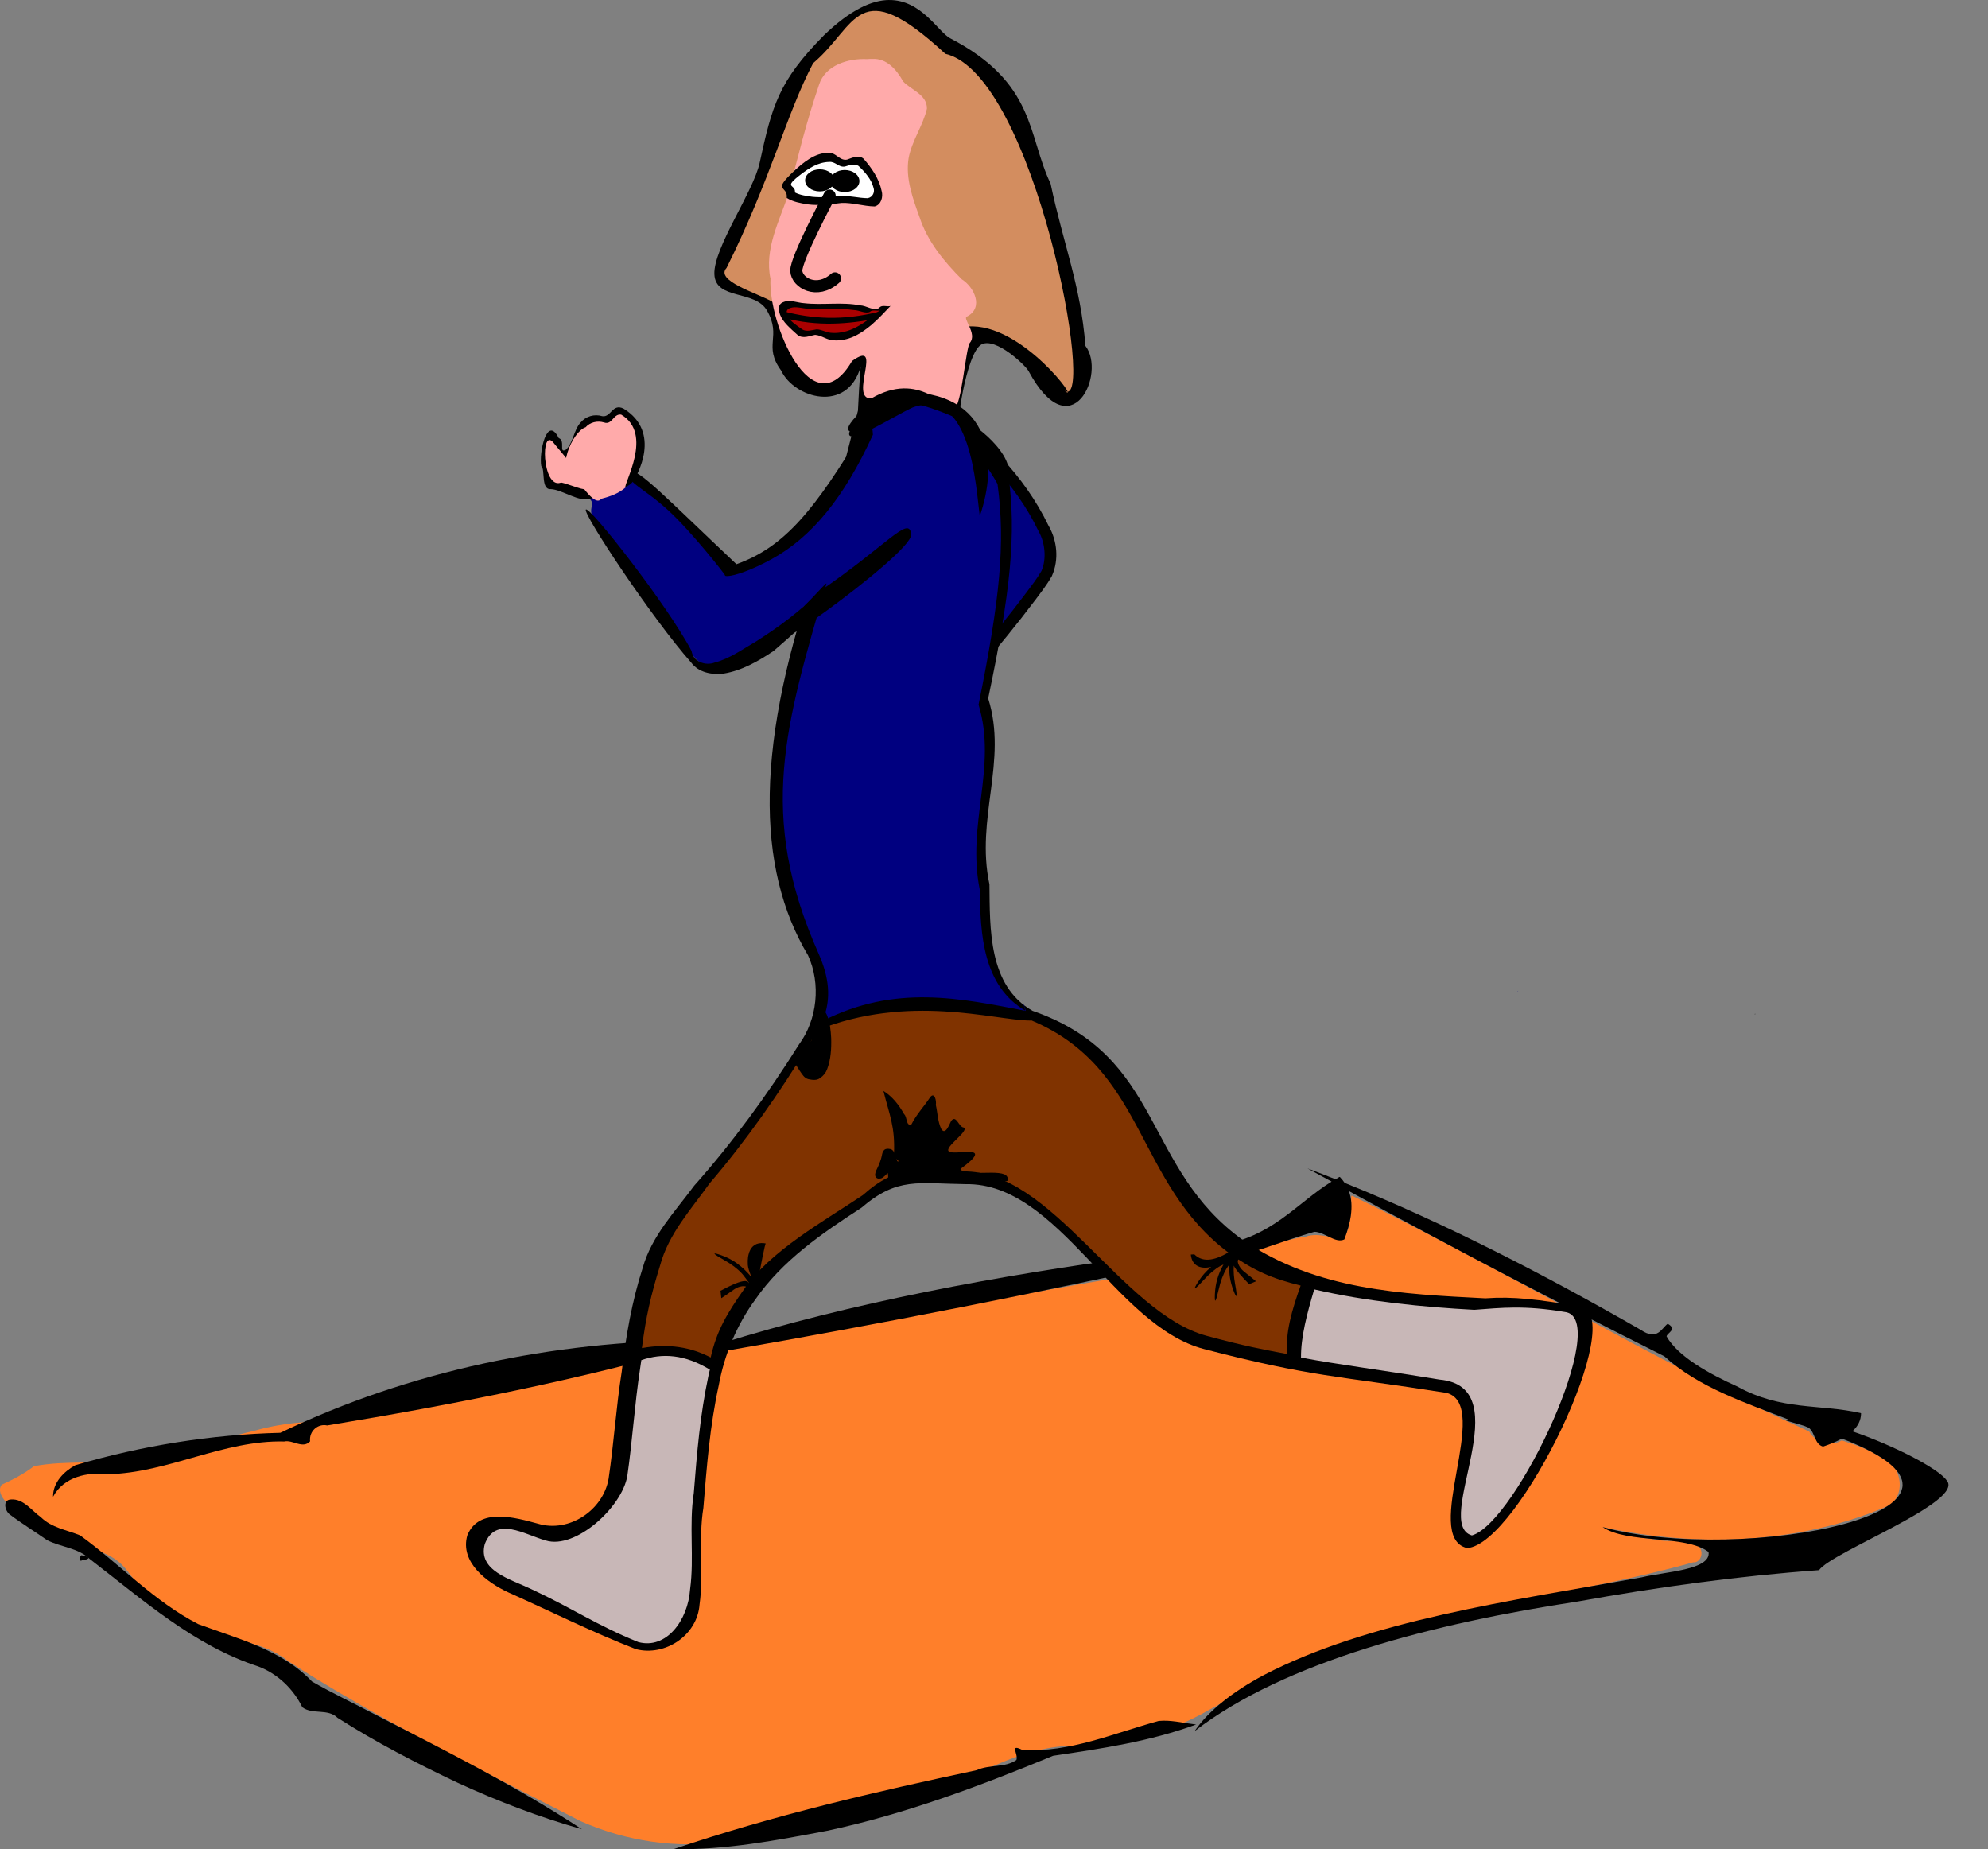 <?xml version="1.0" encoding="UTF-8" standalone="no"?>
<!-- Created with Inkscape (http://www.inkscape.org/) -->
<svg
    xmlns:inkscape="http://www.inkscape.org/namespaces/inkscape"
    xmlns:rdf="http://www.w3.org/1999/02/22-rdf-syntax-ns#"
    xmlns="http://www.w3.org/2000/svg"
    xmlns:xlink="http://www.w3.org/1999/xlink"
    xmlns:ns1="http://sozi.baierouge.fr"
    xmlns:cc="http://creativecommons.org/ns#"
    xmlns:dc="http://purl.org/dc/elements/1.1/"
    xmlns:sodipodi="http://sodipodi.sourceforge.net/DTD/sodipodi-0.dtd"
    id="svg2"
    sodipodi:docname="Excersising woman.svg"
    viewBox="0 0 536.6 499.08"
    version="1.1"
    inkscape:version="0.48.2 r9819"
  >
  <rect x="0" y="0" width="536.6" height="499.08" fill="#808080" stroke="none"/>
  <sodipodi:namedview
      id="base"
      fit-margin-left="0"
      inkscape:zoom="1.1733132"
      borderopacity="1.0"
      inkscape:current-layer="layer1"
      inkscape:cx="280.88531"
      inkscape:cy="193.55429"
      inkscape:window-maximized="1"
      showgrid="false"
      fit-margin-right="0"
      inkscape:guide-bbox="true"
      showguides="true"
      bordercolor="#666666"
      inkscape:window-x="0"
      inkscape:window-y="0"
      fit-margin-bottom="0"
      inkscape:window-width="1680"
      inkscape:pageopacity="0.0"
      inkscape:pageshadow="2"
      pagecolor="#ffffff"
      inkscape:document-units="px"
      inkscape:window-height="1002"
      fit-margin-top="0"
  />
  <g
      id="layer1"
      inkscape:label="Laag 1"
      inkscape:groupmode="layer"
      transform="translate(-392.11 -503.3)"
    >
    <g
        id="g3077"
      >
      <path
          id="path3928"
          d="m756.84 826.09c-0.003 3.769 0.002 7.738-1.812 11.156-3.489 0.519-7.006-1.433-10.438-0.188-9.651 1.362-18.455 6.295-28.219 7.094-27.257 4.891-54.607 9.286-81.736 14.868-5.227 1.082-10.429 2.291-15.711 3.087-21.477 3.531-43.075 6.262-64.609 9.415-18.534 2.676-37.039 5.652-55.332 9.689-2.417 0.478-4.795 1.169-7.228 1.516-3.554 0.823-6.259 4.091-10.068 4.018-2.641-0.063-5.299 0.281-7.942 0.438-4.349 0.319-8.664 1.048-12.858 2.245-5.966 1.381-11.803 3.246-17.674 4.974-3.346 2.992-8.199 3.263-12.431 2.569-1.034-0.205-2.042-0.384-3.06 0.024-8.724 1.712-17.721 0.343-26.446 2.032-2.665 2.054-5.665 3.613-8.719 5-1.036 1.437-0.089 3.177 0.9 4.338 1.868 2.496 4.564 4.176 7.089 5.933 3.179 2.021 6.455 3.983 10.01 5.26 4.456 1.336 9.272 2.099 13.112 4.895 2.131 1.565 3.513 3.864 5.183 5.868 3.656 4.613 7.245 9.736 12.748 12.278 3.333 1.457 7.001 1.84 10.536 2.563 6.231 1.115 12.772 2.441 17.824 6.512 9.111 5.891 18.509 11.341 27.994 16.609 16.769 9.235 33.871 17.846 50.916 26.556 12.239 5.401 25.999 7.512 39.256 5.464 3.285-0.522 6.522-1.312 9.805-1.855 15.854-3.075 31.298-7.917 46.588-13.053 5.255-1.815 10.546-3.542 15.758-5.467 7.333-3.24 15.237-5.804 23.349-5.41 4.741-0.018 9.473-0.715 14.109-1.691 7.375-1.634 14.488-4.398 21.022-8.189 10.55-5.672 20.755-12.093 31.92-16.531 3.752-1.5 7.621-2.679 11.537-3.654 20.641-6.06 41.946-9.323 62.965-13.747 8.04-1.696 16.058-3.527 23.972-5.742 1.645 0.143 2.57-1.772 2.118-3.179-0.359-1.758-2.369-2.291-3.899-2.54-2.604-0.295-5.258 0.296-7.832-0.353-5.061-0.568-10.063-1.697-14.855-3.428 18.006 3.913 36.824 4.605 54.949 1.061 7.758-1.552 15.422-3.787 22.638-7.04 3.271-2.325 3.34-7.406 0.959-10.386-0.754-1.163-2.036-1.756-3.221-2.345-3.269-2.204-7.03-3.515-10.763-4.697-2.933 1.783-7.18 0.606-8.812-2.406-16.326-7.457-32.299-15.658-48.143-24.081-18.94-10.077-37.721-20.451-56.788-30.286-6.085-3.138-12.191-6.235-18.35-9.227h-0.156l-0.156 0.031zm-335.34 95.44c0.423 0.153-0.362-0.002 0 0z"
          sodipodi:nodetypes="cccccccccccccccccccccccccccccccc"
          style="block-progression:tb;text-indent:0;color:#000000;text-transform:none;fill:#ff7f2a"
          inkscape:connector-curvature="0"
      />
      <path
          id="path3950"
          style="block-progression:tb;text-indent:0;color:#000000;text-transform:none;fill:#000000"
          inkscape:connector-curvature="0"
          d="m745.06 818.67c2.154 1.19 4.311 2.347 6.469 3.531-9.766 6.11-15.844 14.856-30.688 17.344-8.745 2.337-20.172 4.404-28.156 1.281-0.861-1.118 0.424-4.237-3.188-3.656-0.122 2.36 2.686 6.841-3.969 7.25-38.871 5.814-77.517 13.717-112.56 26.031 41.952-7.034 83.556-15.027 124.72-23.844 18.005 1.469 33.751-6.378 49.188-10.844 2.799 0.01 5.618 3.212 8.094 2.062 1.568-4.163 2.748-8.935 1.219-13.062 28.123 15.359 56.531 30.231 85.156 44.594 9.252 8.439 22.019 12.581 33.656 17.125-0.293 0.059-0.56 0.13-0.812 0.219 1.691 0.464 3.274 0.945 4.812 1.406 0.434 0.18 0.883 0.348 1.312 0.531 1.804 1.407 1.52 4.422 3.875 5.094 1.738-0.592 3.525-1.297 5.094-2.156 49.952 19.228-26.854 34.246-64.594 23.875 6.782 4.602 22.278 1.993 28.594 6.719 0.727 4.906-11.843 5.315-18.031 6.844-35.155 6.326-73.645 11.591-102.12 26.438-8.086 4.325-14.771 9.488-18.594 15.094 24.422-18.88 64.974-29.176 103.41-35 21.461-3.865 43.284-6.899 65.156-8.469 3.324-4.86 39.301-18.473 34.5-24.156-2.219-3.274-14.327-9.481-25.5-13.312 1.417-1.305 2.319-2.892 2.344-4.844l-0.125-0.094h-0.031c-11.114-2.495-21.33-0.567-33.312-7.188-7.189-3.225-15.912-7.955-19.031-13.5 0.175-0.985 3.029-1.884 0.312-3.406-1.625 1.107-2.739 4.757-7.312 1.625-25.82-14.8-52.609-28.69-79.906-39.656-0.369-0.542-0.781-1.09-1.281-1.594l-0.188 0.031-0.031 0.031c-0.323 0.179-0.623 0.377-0.938 0.562-2.51-0.991-5.013-1.967-7.531-2.906z"
      />
      <path
          id="path3954"
          d="m579.87 865c-38.406 0.342-76.992 8.17-112.1 25.007-18.678 0.466-37.292 3.456-55.299 8.738-3.052 1.682-6.088 4.606-6.037 8.525 2.912-5.45 9.384-6.721 14.815-6.078 16.238-0.367 31.252-9.265 47.588-8.84 2.313-0.531 4.961 2.099 6.971-0.035-0.311-2.796 2.144-4.854 4.605-4.299 34.096-5.621 68.088-12.322 101.42-21.88 0.671-1.321-1.321-1.194-1.968-1.137zm-165.9 58.218c-0.557 0.465-0.529 1.728 0.367 1.172 2.055-0.229 2.272-0.909 0.216-1.214-0.198-0.022-0.467-0.321-0.582 0.042z"
          style="block-progression:tb;text-indent:0;color:#000000;text-transform:none;fill:#000000"
          inkscape:connector-curvature="0"
      />
      <path
          id="path3948"
          style="block-progression:tb;text-indent:0;color:#000000;text-transform:none;fill:#000000"
          inkscape:connector-curvature="0"
          d="m395.12 908c-2.435 0.033-1.704 3.167-0.281 4.114 3.199 2.421 6.658 4.527 9.938 6.844 3.74 1.932 8.387 2.056 11.567 5.117 14.224 10.924 28.076 23.328 45.442 28.98 5.226 1.952 9.523 6.076 11.927 11.038 2.794 2.063 6.894 0.255 9.497 2.838 10.34 6.594 21.27 12.244 32.348 17.489 10.878 5.012 22.097 9.309 33.624 12.579-17.901-11.75-37.102-21.333-56.12-31.113-5.555-2.941-11.313-5.615-16.728-8.748-8.139-8.559-19.968-11.532-30.682-15.484-11.951-6.134-21.179-16.186-31.941-23.978-3.614-1.456-7.691-2.045-10.583-4.908-2.48-1.76-4.64-4.99-8.01-4.77z"
      />
      <path
          id="path3922"
          style="block-progression:tb;text-indent:0;color:#000000;text-transform:none;fill:#000000"
          inkscape:connector-curvature="0"
          d="m706.16 967.71c-0.423 0.004-0.856 0.024-1.281 0.062-11.995 3.271-24.038 8.602-36.781 7.844-3.626-1.792-1.079 1.025-1.625 2.688-3.067 2.183-7.306 1.158-10.719 2.75-27.553 5.874-55.081 12.236-81.781 21.312 13.954 0.29 27.813-2.378 41.469-4.969 20.992-4.477 41.17-12.062 60.938-20.219 13.024-1.916 26.18-3.882 38.594-8.438-2.938-0.323-5.851-1.06-8.812-1.031z"
      />
      <path
          id="path3889"
          style="block-progression:tb;text-indent:0;color:#000000;text-transform:none;fill:#000000"
          inkscape:connector-curvature="0"
          d="m642.09 619c-0.684 0.135-1.297 0.41-1.719 0.75-0.844 0.679-1.232 1.436-1.5 2.188-0.504 1.41-0.61 3.227 0.75 4.875l-0.031 0.031c0.065 0.086 0.092 0.104 0.156 0.188 0.041 0.053 0.053 0.073 0.094 0.125 1.296 1.629 2.537 2.68 3.25 3.688l0.031 0.062 0.031 0.062c2.624 3.415 4.886 7.584 6.75 12.125 0.013 0.031 0.019 0.063 0.031 0.094 0.796 2.118 1.507 4.139 1.875 6.156 0.069 0.745-0.214 1.613-0.812 2.688v0.031l-0.031 0.031c-1.52 2.877-3.346 5.641-5.094 8.75-0.012 0.021-0.019 0.041-0.031 0.062l-8.656 14.656-0.094 0.188-0.094 0.188c-0.63 1.488-0.573 2.705-0.594 3.5-0.021 0.795-0.121 1.116-0.062 1l-0.094 0.188-0.062 0.188c-0.888 2.545-1.863 5.745-1.438 9.312 0.004 0.033-0.004 0.061 0 0.094h0.031c0.258 2.337 1.484 4.373 3.344 5.438 1.845 1.057 4.467 0.998 6.312-0.438 0.023-0.018 0.04-0.044 0.062-0.062 0.024-0.018 0.039-0.013 0.062-0.031v-0.031c1.046-0.826 1.666-1.636 2.094-2.094 0.208-0.223 0.338-0.313 0.375-0.344 0.003-0.003 0.029-0.029 0.031-0.031h0.125l0.438-0.156c4.485-1.878 6.596-5.994 8.719-8.375l0.031-0.031v-0.031c5.157-6.064 10.267-12.264 15.188-18.812v-0.031h0.031c1.377-1.862 2.949-3.818 4.344-6.25l0.094-0.156 0.062-0.156c1.908-4.387 1.309-9.365-0.812-13.188-0.038-0.069-0.055-0.151-0.094-0.219h-0.031c-3.39-7.014-7.734-12.962-12.406-18.031l-0.562-0.594c-0.006-0.014-0.025-0.048-0.031-0.062-0.147-0.369-0.319-0.851-0.812-1.531-0.421-0.58-1.375-1.255-2.469-1.531l0.031-0.094c-1.803-0.484-4.022-1.499-6.75-1.969v-0.031c-2.89-0.684-5.5-1.177-7.812-2.188l-0.062-0.031-0.094-0.031c-0.658-0.249-1.41-0.26-2.094-0.125z"
      />
      <path
          id="path3871"
          d="m637.84 689.82c0.293 2.998 3.007 4.346 4.732 2.917 1.304-0.976 2.272-2.971 3.834-3.15 3.047-1.276 5.181-4.86 7.604-7.578 5.134-6.037 10.198-12.201 15.066-18.678 1.424-1.926 2.915-3.789 4.159-5.958 1.425-3.276 0.917-7.709-0.749-10.603-3.247-6.785-7.467-12.513-12.029-17.463-1.202-0.234-1.105-2.899-2.369-2.932-2.226-0.597-4.393-1.611-6.65-1.962-2.8-0.663-5.626-1.199-8.348-2.389-1.105-0.418-1.986 1.958-1.023 2.952 1.116 1.483 2.474 2.538 3.563 4.077 2.862 3.725 5.251 8.176 7.202 12.949 0.825 2.191 1.653 4.439 2.085 6.858 0.23 1.776-0.455 3.371-1.193 4.696-1.623 3.073-3.48 5.871-5.165 8.875-2.898 4.904-5.797 9.807-8.695 14.711-0.606 1.433-0.042 3.32-0.74 4.705-0.853 2.445-1.636 5.187-1.283 7.973z"
          style="fill:#000080"
          inkscape:connector-curvature="0"
      />
      <path
          id="path6890"
          style="fill:#000000"
          d="m632.09 195.03c-4.561 0.043-10.271 2.487-17.594 9.531-12.254 12.419-13.985 18.985-17.344 34.438-1.696 7.804-12.45 22.885-12.219 30 0.231 7.115 10.97 4.162 14.219 9.875 4.021 7.07-1.131 9.396 3.781 16.125 3.538 7.538 17.87 11.646 21.469-0.969-0.32 4.253-0.559 8.233-0.719 11.844l-10.218 39.802c-17.877 50.067-17.272 83.706-3.251 107.2 3.512 7.687 2.506 17.375-2.469 24.094-8.63 13.76-18.213 26.786-28.25 38.062-5.179 7.006-11.5 13.594-13.906 22.188-2.927 9.085-4.546 18.501-5.656 27.969-1.526 9.625-2.123 19.386-3.562 29-1.476 8.45-10.656 14.587-19 12.094-6.101-1.658-16.034-4.54-19.125 3.156-2.05 7.268 5.316 12.694 11.062 15.375 11.471 5.112 22.733 10.771 34.438 15.312 7.914 2.046 16.599-3.739 17.188-12.062 1.212-8.622-0.378-17.405 1.031-26.062 0.915-11.091 1.754-22.204 4.156-33.094 1.508-8.298 4.876-16.307 9.844-23.125 7.306-10.554 18.033-17.913 28.656-24.781 9.725-8.365 15.37-6.532 28.156-6.375 25.092-0.426 40.301 38.261 64.312 44.5 29.305 7.615 35.673 7.132 65.5 11.844 12.359 3.317-6.952 38.893 5.5 41.875 13.803-0.744 44.103-63.403 30.406-65.25-11.396-1.843-17.687-2.716-25.469-2.156-22.584-1.165-45.333-2.128-65.25-15.594-27.394-19.545-21.381-49.63-56.969-62-11.943-6.776-11.499-22.185-11.625-34.125-3.826-17.893 4.997-33.219-0.344-50.188 6.025-28.676 7.668-44.408 5.453-60.349 1.383-6.505-12.154-16.319-12.913-14.513-1.496 3.558 1.398-18.577 5.721-20.716 3.845-1.903 11.788 5.647 12.645 7.235 11.572 21.43 21.039 0.548 15.344-6.812-1.249-16.244-6-27.55-9.406-43.781-6.272-13.184-3.974-27.212-27.125-39.25-3.274-1.78-7.761-10.394-16.469-10.312z"
          sodipodi:nodetypes="sccccccccccccccccccccccccscccccccccssscccs"
          transform="translate(0 308.27)"
          inkscape:connector-curvature="0"
      />
      <path
          id="path3063"
          style="fill:#d38d5f"
          d="m588.23 267.33c11.828-23.699 16.194-41.669 23.365-55.255 11.956-10.071 11.776-24.629 35.679-2.526 24.115 5.634 40.919 96.804 32.206 90.933 4.76 4.136-11.475-18.476-26.166-17.327-23.829 1.862-39.109 1.037-52.855-6.75-4.151-2.351-15.425-5.61-12.227-9.076z"
          sodipodi:nodetypes="ccccssc"
          transform="translate(0 308.27)"
          inkscape:connector-curvature="0"
      />
      <path
          id="path3056"
          d="m626.14 519.26c-5.049-0.249-11.306 1.604-12.966 6.946-3.295 9.622-5.743 19.504-8.221 29.354-2.46 7.383-6.573 14.932-4.875 22.954-0.675 11.843 11.192 40.711 22.014 22.223 8.738-6.287-1.006 10.338 5.183 10.101 13.104-7.59 20.088 3.265 22.405 2.688 1.965-0.489 3.122-16.438 4.207-17.689 2.156-2.486-2.22-6.794-0.718-7.133 4.556-2.379 1.879-7.96-1.476-10.038-4.798-4.818-9.257-10.216-11.39-16.779-1.835-5.065-3.842-10.509-2.93-15.967 0.893-4.684 3.854-8.671 4.933-13.271 0.074-3.815-4.199-5.01-6.402-7.34-1.759-3.133-4.381-6.344-8.409-6.096l-0.674 0.004-0.683 0.045z"
          sodipodi:nodetypes="ccccccsscccccccccc"
          style="fill:#ffaaaa"
          inkscape:connector-curvature="0"
      />
      <path
          id="path3861"
          style="fill:#c8b7b7"
          d="m746.84 543.03c-1.937 6.51-3.629 12.898-3.562 18.406 10.72 1.993 20.036 3.09 37.375 5.938 22.02 1.953-2.11 38.944 8.75 42.062 11.939-3.345 37.975-58.922 25.062-60.312-10.931-1.837-16.973-1.135-24.438-0.578-13.774-0.739-29.001-2.241-43.188-5.516z"
          sodipodi:nodetypes="ccccccc"
          inkscape:connector-curvature="0"
          transform="translate(0 308.27)"
      />
      <path
          id="path3868"
          style="fill:#c8b7b7"
          d="m583.72 564.69c-6.709-4.106-12.806-4.546-18.5-2.562-0.096 0.784-0.255 1.559-0.344 2.344-1.463 9.597-2.057 19.32-3.438 28.906-1.415 8.426-14.015 19.915-22.019 17.429-5.853-1.654-13.484-6.729-16.449 0.946-1.966 7.247 6.988 9.483 12.5 12.156 11.003 5.098 17.71 9.784 28.938 14.312 7.591 2.041 13.405-5.919 13.969-14.219 1.163-8.598-0.351-17.367 1-26 0.878-11.059 1.665-20.859 3.969-31.719 0.094-0.539 0.266-1.058 0.375-1.594z"
          sodipodi:nodetypes="cccccccccccc"
          inkscape:connector-curvature="0"
          transform="translate(0 308.27)"
      />
      <path
          id="path3847"
          style="fill:#803300"
          d="m670.5 470.44c-0.299 0.017-0.063 0.014-0.375 0.031-9.851-0.107-32.69-7.382-57.656 2.688-0.546 1.133-1.028 2.33-1.75 3.344-8.279 13.721-17.466 26.693-27.094 37.938-4.968 6.986-11.036 13.556-13.344 22.125-2.478 7.994-3.86 13.988-4.906 22.308 7.271-1.323 13.321-0.205 18.562 2.531 1.628-7.335 4.583-12.104 8.844-18.183 7.008-10.524 22.06-18.808 32.25-25.656 9.355-8.35 14.509-6.535 27-6.375 24.069-0.425 42.749 38.154 65.781 44.375 10.557 2.852 15.092 3.649 21.802 4.926-0.68-5.544 1.234-11.953 3.562-18.5-7.758-1.887-12.541-3.99-19.209-8.676-25.51-18.94-22.39-49.82-53.46-62.88z"
          sodipodi:nodetypes="cccccccccccscccc"
          transform="translate(0 308.27)"
          inkscape:connector-curvature="0"
      />
      <path
          id="path3835"
          style="fill:#000080"
          d="m562.14 323.51c-10.741-8.559-17.518-1.612-10.561 6.499 0.93 1.084-0.569 2.734 0.481 4.265 7.101 10.357 19.193 29.25 27.817 38.534 9.949 10.711 35.844-22.116 35.296-20.217-10.992 38.05-18.848 62.189-2.083 99.88 2.699 6.14 3.606 11.995 1.014 18.148 19.6-10.004 37.222-6.161 54.906-2.75-0.055-0.02-1.948-6.321-0.156-0.062-11.456-6.756-12.143-20.648-12.264-32.554-3.671-17.843 4.779-33.111-0.344-50.031 5.78-28.595 7.266-43.449 5.141-59.345 0.036-1.121-11.308-16.721-11.266-18.124-20.682-8.646-21.591-4.186-31.526 17.43-0.106 0.947-15.732 23.303-29.522 22.826-16.592-16.315-26.047-28.541-26.933-24.498z"
          sodipodi:nodetypes="cssscccccccccccc"
          transform="translate(0 308.27)"
          inkscape:connector-curvature="0"
      />
      <path
          id="path3064"
          d="m615.62 544.53c-3.632 0.087-6.592 2.556-9.14 4.887-6.23 5.83-1.643 3.771-2.016 7.31 1.71 1.071 3.719 1.405 5.676 1.728 3.044 0.389 6.115-0.011 9.137-0.384 3.009-0.107 5.923 0.895 8.921 0.945 1.752-0.437 2.339-2.584 1.888-4.153-0.683-3.337-2.686-6.213-4.893-8.733-1.313-1.119-3.076-0.228-4.463 0.251-2.007 0.406-3.134-2.136-5.11-1.851z"
          sodipodi:nodetypes="ccccccccccc"
          style="fill:#000000"
          inkscape:connector-curvature="0"
      />
      <path
          id="path3902"
          sodipodi:nodetypes="ccczccccccc"
          style="fill:#000000"
          inkscape:connector-curvature="0"
          d="m538.21 629.11c1.125 0.722-0.165 6.397 2.522 6.204 3.073 0.08 7.821 3.718 10.77 2.547 2.804-0.827 9.842-2.534 11.269-4.375 1.427-1.841 7.942-13.556-2.322-19.887-3.052-1.554-3.391 2.415-5.767 2.028-2.151-0.654-4.47 0.016-5.897 1.758-1.782 1.928-1.986 5.51-3.933 7.29-2.042 1.077-0.025-2.462-1.934-3.145-3.212-6.393-5.378 4.088-4.707 7.58z"
      />
      <path
          id="path3907"
          d="m543.44 633.58c0.27-0.354 6.478 2.266 6.538 1.668 0.264-2.613-7.456-11.092-8.331-12.297-3.71-4.933-3.276 12.356 1.793 10.629z"
          sodipodi:nodetypes="cscc"
          style="fill:#ffaaaa"
          inkscape:connector-curvature="0"
      />
      <path
          id="path3870"
          d="m544.8 628.57c3.429 4.463 7.791 11.822 9.595 9.358 2.375-0.613 4.72-1.443 6.522-3.025-0.585-0.95 7.686-14.539-1.147-19.703-2.151-0.306-2.381 2.897-4.618 2.127-1.841-0.55-3.799-0.052-4.989 1.305-3.328 0.947-8.805 11.96-2.648 15.676-0.583 0.627-3.773-7.768-2.715-5.738z"
          sodipodi:nodetypes="ccccccccc"
          style="fill:#ffaaaa"
          inkscape:connector-curvature="0"
      />
      <path
          id="path3876"
          sodipodi:nodetypes="ccccccccccc"
          style="fill:#ffffff"
          inkscape:connector-curvature="0"
          d="m615.91 547.01c-3.008 0.059-5.46 1.726-7.57 3.3-5.16 3.938-1.361 2.547-1.67 4.937 1.416 0.723 3.08 0.949 4.701 1.167 2.521 0.263 5.065-0.007 7.568-0.259 2.492-0.072 4.906 0.605 7.389 0.638 1.451-0.295 1.937-1.745 1.564-2.805-0.566-2.254-2.225-4.196-4.053-5.898-1.087-0.756-2.548-0.154-3.696 0.17-1.662 0.274-2.596-1.442-4.233-1.25z"
      />
      <path
          id="path3878"
          sodipodi:rx="2.2145579"
          sodipodi:ry="1.6609184"
          style="fill:#000000"
          sodipodi:type="arc"
          d="m615.65 243.88c0 0.917-0.991 1.661-2.215 1.661s-2.215-0.744-2.215-1.661c0-0.917 0.991-1.661 2.215-1.661s2.215 0.744 2.215 1.661z"
          transform="matrix(1.792 0 0 1.792 -485.88 114.95)"
          sodipodi:cy="243.88124"
          sodipodi:cx="613.4325"
      />
      <path
          id="path3880"
          sodipodi:rx="2.2145579"
          sodipodi:ry="1.6609184"
          style="fill:#000000"
          sodipodi:type="arc"
          d="m615.65 243.88c0 0.917-0.991 1.661-2.215 1.661s-2.215-0.744-2.215-1.661c0-0.917 0.991-1.661 2.215-1.661s2.215 0.744 2.215 1.661z"
          transform="matrix(1.792 0 0 1.792 -479.16 115.13)"
          sodipodi:cy="243.88124"
          sodipodi:cx="613.4325"
      />
      <path
          id="path3882"
          d="m617.79 595.19c4.11-0.014 7.075-2.203 9.549-4.201 2.026-1.748 3.735-3.675 5.546-5.541-0.55 1.206-2.572-0.277-3.491 0.973-1.44 0.956-3.37-0.656-5.142-0.713-5.005-0.97-10.062-0.006-15.101-0.583-1.837-0.108-3.774-1.026-5.513-0.327-1.724 0.595-1.369 2.24-0.991 3.399 0.777 2.104 2.884 3.808 4.738 5.507 1.476 1.135 3.236 0.235 4.75-0.029 1.863 0.149 3.195 1.49 5.13 1.486l0.322 0.017 0.203 0.011z"
          style="fill:#000000"
          inkscape:connector-curvature="0"
      />
      <path
          id="path3888"
          d="m616.04 556.09s-9.141 17.122-8.996 20.314c0.145 3.192 5.514 6.384 10.447 2.031"
          sodipodi:nodetypes="czc"
          style="stroke:#000000;stroke-linecap:round;stroke-width:3.266;fill:none"
          inkscape:connector-curvature="0"
      />
      <path
          id="path3890"
          style="fill:#aa0000"
          inkscape:connector-curvature="0"
          d="m617.29 593.17c3.418-0.01 5.884-1.436 7.942-2.738 1.685-1.139 3.106-2.395 4.613-3.612-0.457 0.786-2.139-0.181-2.903 0.634-1.198 0.623-2.803-0.427-4.277-0.464-4.163-0.632-8.369-0.004-12.56-0.38-1.528-0.07-3.139-0.669-4.585-0.213-1.434 0.388-1.139 1.46-0.824 2.216 0.646 1.371 2.399 2.482 3.94 3.589 1.228 0.74 2.692 0.153 3.951-0.019 1.55 0.097 2.657 0.971 4.267 0.969l0.268 0.011 0.169 0.006z"
      />
      <path
          id="path3892"
          d="m603.69 587.36-0.031 1.719c9.066 2.424 17.44 1.729 25.5 0.125v-1.719c-9.726 2.393-17.727 1.88-25.469-0.125z"
          sodipodi:nodetypes="cccccc"
          style="block-progression:tb;text-indent:0;color:#000000;text-transform:none;fill:#000000"
          inkscape:connector-curvature="0"
      />
      <path
          id="path3836"
          d="m631.57 813.34c-0.272 0.02-0.546 0.113-0.757 0.29-0.421 0.355-0.564 0.897-0.703 1.674-0.132 0.733-0.678 2.266-1.177 3.249-0.449 0.885-0.696 1.513-0.573 2.102 0.061 0.294 0.289 0.575 0.573 0.68 0.284 0.105 0.588 0.088 0.925 0.023 0.299-0.057 0.48-0.207 0.726-0.397 0.247-0.19 0.509-0.429 0.741-0.688 0.154-0.171 0.292-0.275 0.413-0.359 0.026 0.082 0.034 0.087 0.053 0.229 0.04 0.291 0.062 0.684 0.061 1.139-13.755 7.156 18.661-2.44 2.446-4.563-0.193-0.867-0.428-1.607-0.711-2.171-0.283-0.564-0.607-1.014-1.139-1.124-0.324-0.067-0.607-0.104-0.879-0.084z"
          sodipodi:nodetypes="cscscccccccccsccc"
          style="block-progression:tb;text-indent:0;color:#000000;text-transform:none;fill:#000000"
          inkscape:connector-curvature="0"
      />
      <path
          id="path3855"
          d="m627.73 620.63c-7.787 16.999-16.505 27.631-27.352 33.584-5.424 2.977-9.959 4.488-11.844 4.562-0.453 0.018-0.707-0.069-0.75-0.094 0-0.015-0.006-0.034 0.031-0.125 0.036-0.17-9.039-11.767-15.312-17.498-7.244-6.619-11.729-7.631-9.994-10.151 1.261-1.831 9.748 7.082 28.4 24.68 0.02-0.015 0.011-0.017 0.031-0.031 12.764-4.583 20.983-14.245 34.566-37.146 2.071-1.589 2.157 1.013 2.223 2.218z"
          sodipodi:nodetypes="cscccsscccc"
          style="block-progression:tb;text-indent:0;color:#000000;text-transform:none;fill:#000000"
          inkscape:connector-curvature="0"
      />
      <path
          id="path6319"
          d="m621.46 619.68c-1.783 4.783 11.643-3.971 17.033-6.418 15.842-5.662 17.03 21.739 18.073 29.341 4.795-13.743 4.118-34.111-21.734-33.516-4.478-1.018-16.205 9.562-13.372 10.592z"
          sodipodi:nodetypes="ccccc"
          style="block-progression:tb;text-indent:0;color:#000000;text-transform:none;fill:#000000"
          inkscape:connector-curvature="0"
      />
      <path
          id="path3842"
          sodipodi:nodetypes="cccscccczcc"
          style="block-progression:tb;text-indent:0;color:#000000;text-transform:none;fill:#000000"
          inkscape:connector-curvature="0"
          d="m600.95 678.97c-4.117 2.762-8.587 5.334-13.543 6.136-3.141 0.377-6.739-0.28-8.724-2.975-10.539-11.866-29.38-40.309-28.432-41.306 0.976-1.026 21.99 25.74 28.518 38.151 0.428 2.889 3.74 4.111 6.254 3.142 4.094-1.057 7.559-3.626 11.177-5.704 6.116-3.896 12.05-8.208 17.053-13.483 18.318-12.45 24.326-20.785 24.793-15.371 0.467 5.413-51.935 41.984-25.379 20.329 6.268-5.069-2.178 2.799-11.718 11.082z"
      />
      <path
          id="path3848"
          sodipodi:nodetypes="csccccccccccccccccc"
          style="block-progression:tb;text-indent:0;color:#000000;text-transform:none;fill:#000000"
          inkscape:connector-curvature="0"
          d="m630.56 797.74c1.66 6.614 3.156 9.53 2.861 16.932-0.079 1.984 4.45 3.276 3.152 6.262 0.732 1.578 3.722 2.732 4.274 0.429 0.464-2.14 2.62-0.613 4.026-0.682 2.139 0.315 4.276 0.643 6.413 0.971-0.339-2.054 4.032 0.999 5.419 0.924 2.484 0.06 3.026-1.623 5.397-1.077 0.785 0.676 2.812 1.083 1.875-0.587-1.2-2.39-11.294 0.22-12.644-2.098 9.82-7.173-1.459-3.532-3.075-4.735-1.505-1.079 5.568-5.516 4.007-6.457-1.385-0.078-2.014-3.586-3.404-1.811-0.511 0.925-1.578 4.084-2.707 2.142-0.951-2.018-0.944-4.303-1.447-6.438 0.231-0.981-0.324-3.666-1.545-2.061-1.603 2.471-3.717 4.635-5.017 7.278-1.518 0.7-1.11-2.005-1.992-2.725-1.388-2.458-3.157-4.768-5.594-6.265z"
      />
      <path
          id="path3866"
          style="fill:#000080"
          inkscape:connector-curvature="0"
          d="m801.75 770.91c-0.082 0.373 0.357-0.603 0 0z"
      />
      <path
          id="path3077"
          style="fill:#000000"
          inkscape:connector-curvature="0"
          d="m926.28 738.78l-0.124-0.132 0.124 0.132z"
      />
      <path
          id="path3075"
          style="fill:#000000"
          inkscape:connector-curvature="0"
          d="m928.72 742.75-0.125-0.125 0.125 0.125z"
      />
      <path
          id="path3071"
          style="fill:#000000"
          inkscape:connector-curvature="0"
          d="m885.25 768.12c0.531-0.187 0.873-0.308 0 0z"
      />
      <path
          id="path6305"
          style="fill:#000000"
          inkscape:connector-curvature="0"
          d="m865.78 776.93c-0.08 0.419 0.317-0.125 0 0z"
      />
      <path
          id="path3087"
          d="m613.19 775.86c-0.809 0.008-1.264 0.812-1.358 1.526-0.259 1.618-1.012 3.089-1.674 4.567-0.284 0.632-0.331 1.681 0.499 1.905 0.411 0.091 0.907-0.057 0.378 0.328l-4.312 4.079c0.634 0.502-0.793 0.228-0.52 0.901 0.362 1.149 1.141 2.111 1.764 3.128 0.632 0.894 1.216 2.033 2.39 2.279 1.025 0.203 2.248 0.389 3.129-0.324 0.87-0.576 1.536-1.416 1.895-2.396 1.003-2.658 1.161-5.552 1.082-8.367-0.115-2.144-0.334-4.339-1.187-6.332-0.269-0.638-0.766-1.309-1.535-1.288-0.182-0.018-0.366-0.021-0.549-0.008z"
          style="block-progression:tb;text-indent:0;color:#000000;text-transform:none;fill:#000000"
          inkscape:connector-curvature="0"
      />
      <path
          id="path3872"
          d="m597.62 530.53c-1.798 0.042-3.006 1.151-3.469 3.125-0.046 0.197-0.094 0.379-0.125 0.594-0.093 0.644-0.114 1.395-0.062 2.188 0.046 0.719 0.394 1.762 0.844 2.938 0.038 0.1 0.086 0.211 0.125 0.312-2.561-3.014-5.016-4.785-8.219-5.906-2.596-0.909-2.296-0.436 0.875 1.344 1.959 1.099 3.582 2.32 4.781 3.625 0.55 0.598 1.309 1.711 2.031 2.656 0.255-0.366 0.514-0.733 0.781-1.094 0.366 0.913 0.741 1.844 1.094 2.75 0.734-3.855 1.395-7.814 2.25-11.562 0.068-0.297 0.182-0.578 0.25-0.875-0.404-0.078-0.797-0.102-1.156-0.094zm-4.469 10.25c-1.262 0.016-3.482 0.984-6.562 2.625 0.069 0.667 0.153 1.316 0.219 2 1.907-1.196 3.343-2.426 4.281-2.844 1.041-0.464 2.213-0.53 2.594-0.156 0.633 0.621 0.689 0.577 0.656-0.531-0.022-0.756-0.43-1.103-1.188-1.094z"
          style="fill:#000000"
          inkscape:connector-curvature="0"
          transform="translate(0 308.27)"
      />
      <path
          id="path3897"
          style="fill:#000000"
          d="m725.94 532.44c-0.519 0.045-1.034 0.073-1.562 0.094-0.006 0.033 0.006 0.061 0 0.094-3.926 2.471-7.423 3.404-9.906 0.938-0.304 0.02-0.634 0.043-0.938 0.062 0.289 2.86 2.35 4.053 5.5 3.344-1.43 1.179-2.582 2.526-3.594 4.125-1.471 2.325-0.948 2.158 1.5-0.531 1.512-1.661 3.053-3.001 4.594-3.875 0.209-0.119 0.525-0.241 0.812-0.375-1.48 2.667-2.182 5.139-2.312 7.969-0.127 2.748 0.236 2.299 1.031-1.25 0.491-2.192 1.188-4.071 2.094-5.594 0.178-0.299 0.46-0.697 0.75-1.094-0.1 2.458 0.251 4.625 1.094 6.875 0.965 2.576 1.166 2.044 0.5-1.531-0.342-1.835-0.476-3.528-0.375-5.062 0.607 1.195 2.039 2.862 4.156 5 0.619-0.258 1.208-0.522 1.844-0.781-1.693-1.484-3.268-2.534-3.938-3.312-0.743-0.864-1.155-1.965-0.906-2.438 1.151-2.005 0.831-0.957-0.406-2.406 0.103-0.081 0.211-0.171 0.312-0.25-0.085 0.009-0.165 0.022-0.25 0.031 0.003-0.014-0.003-0.018 0-0.031z"
          sodipodi:nodetypes="ccccccsscccssccscccsccccc"
          transform="translate(0 308.27)"
          inkscape:connector-curvature="0"
      />
    </g
    >
  </g
  >
</svg
>
